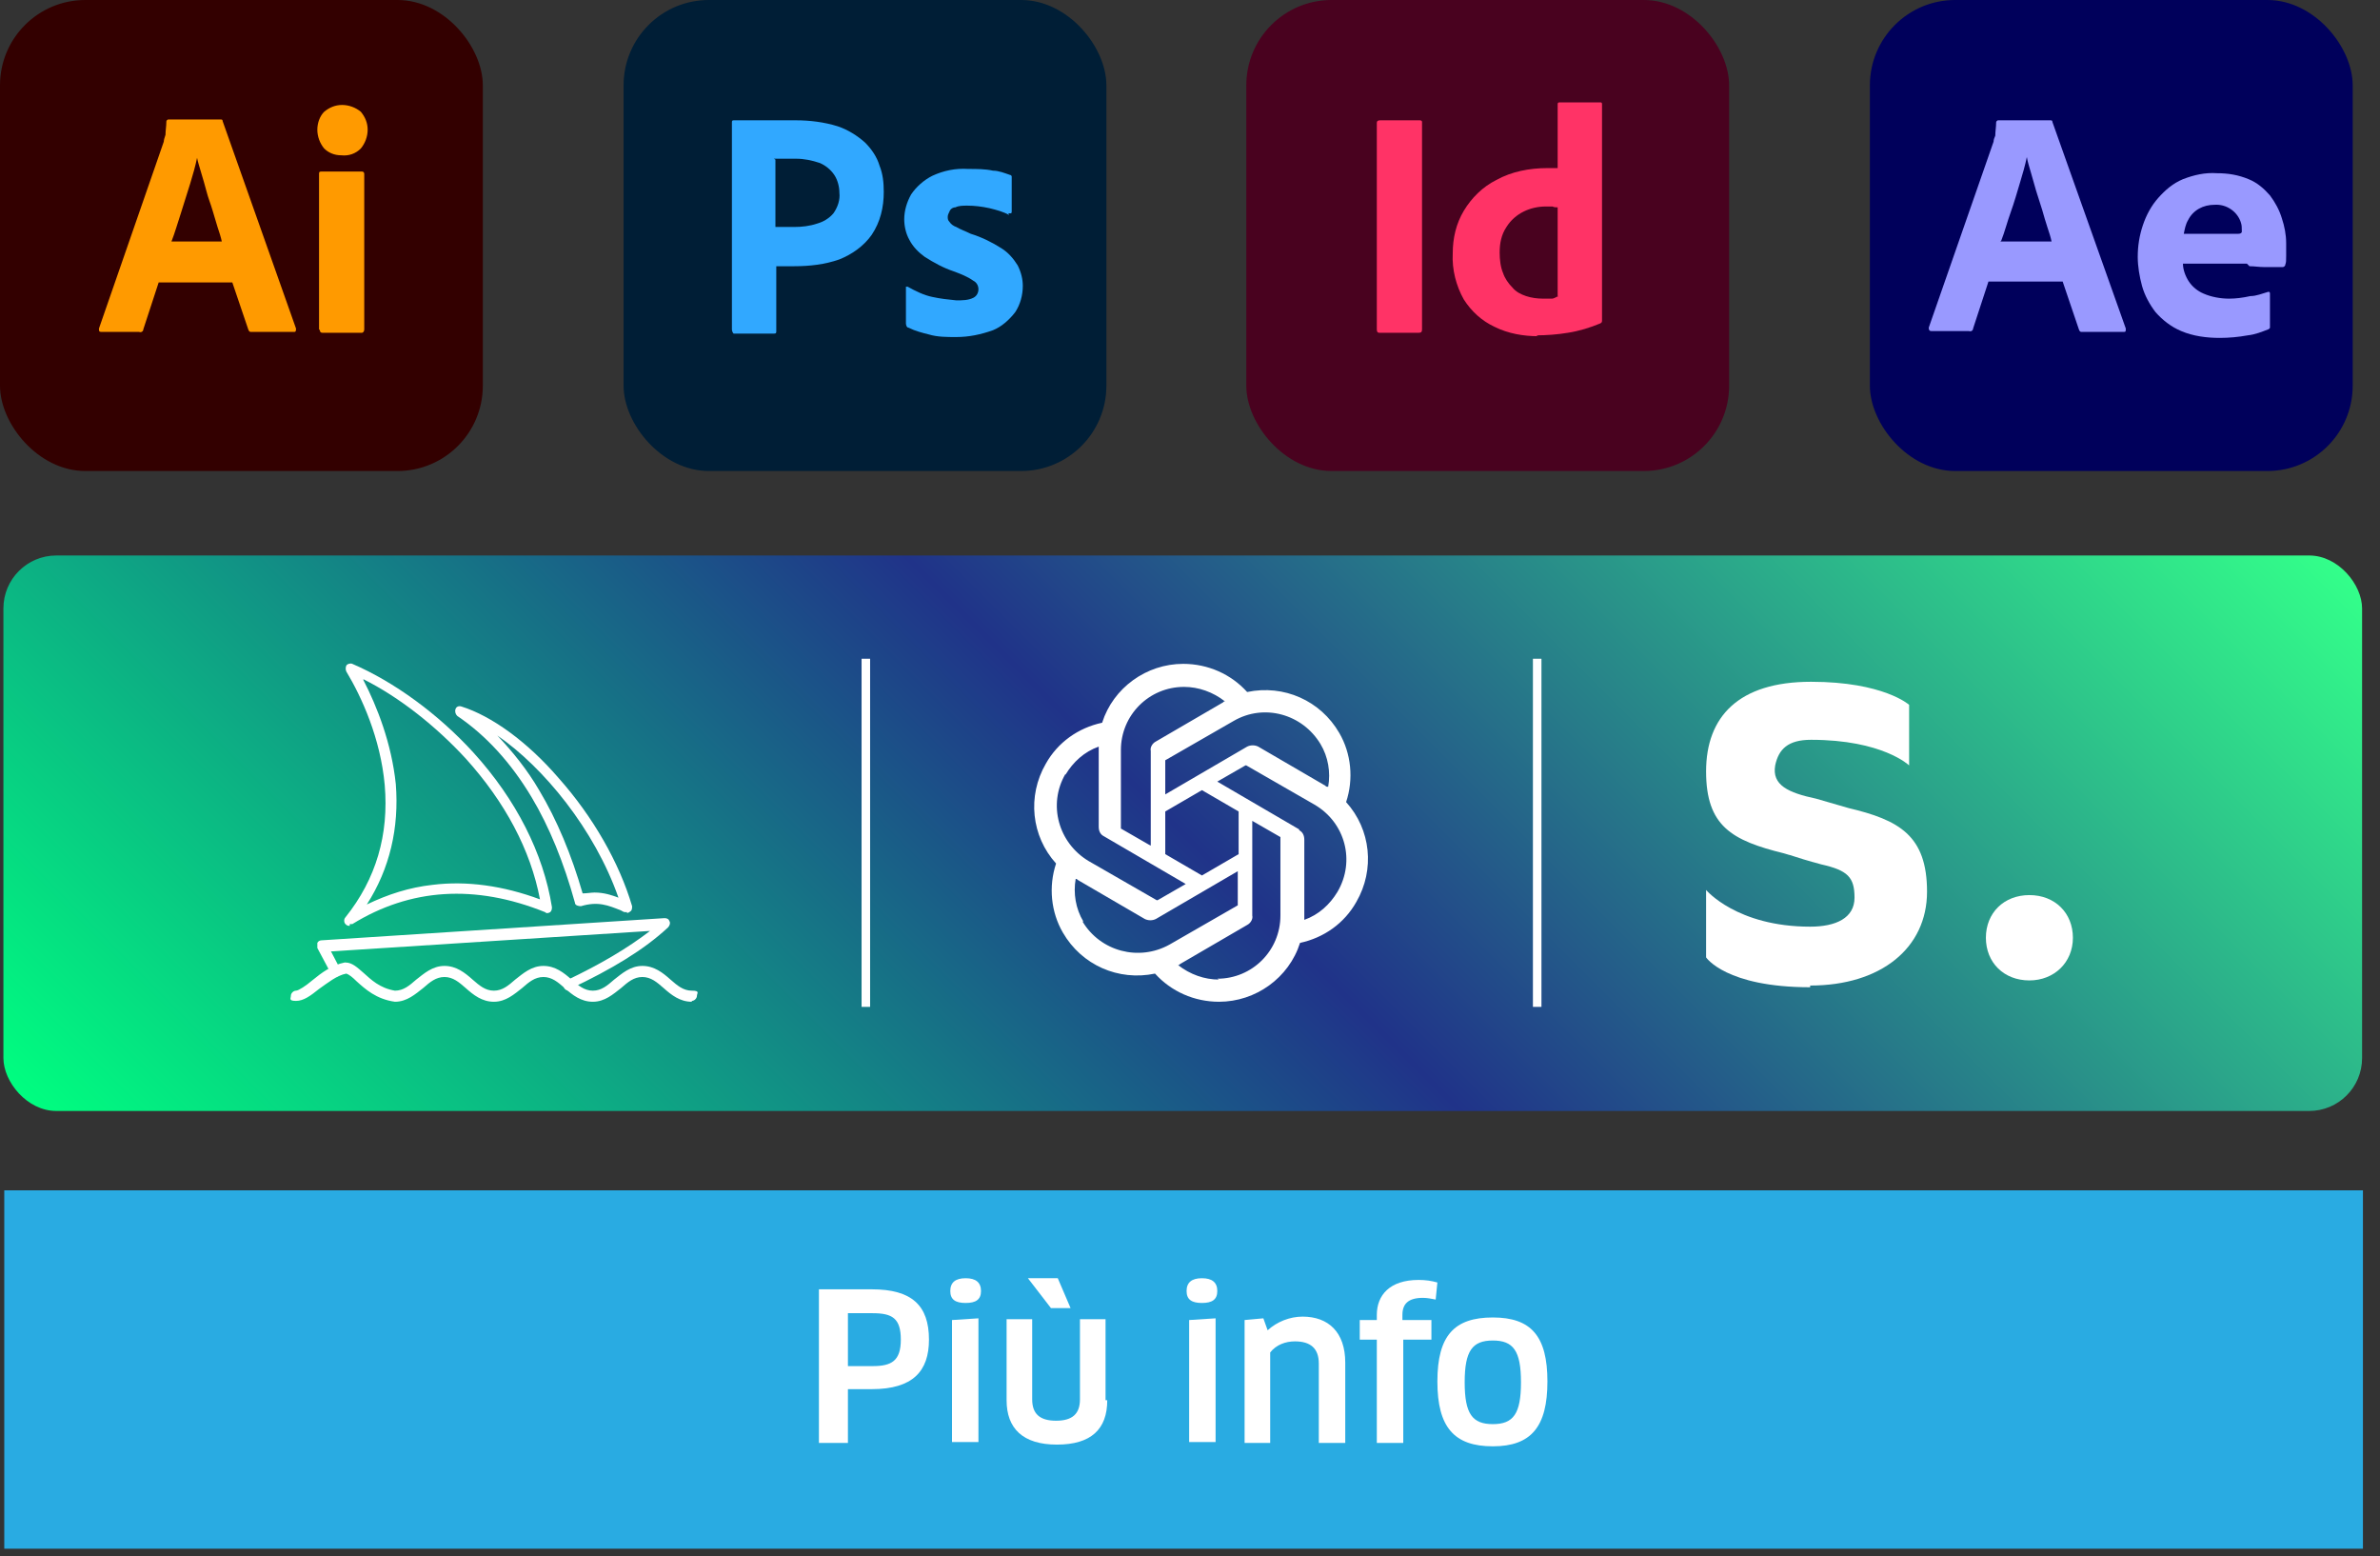 <?xml version="1.0" encoding="UTF-8"?>
<svg id="Livello_1" data-name="Livello 1" xmlns="http://www.w3.org/2000/svg" xmlns:xlink="http://www.w3.org/1999/xlink" version="1.1" viewBox="0 0 279 182.4">
  <rect x="0" y="0" width="279" height="182.4" fill="#333333" stroke="none"/>
  <defs>
    <style>
      .cls-1 {
        fill: #31a8ff;
      }

      .cls-1, .cls-2, .cls-3, .cls-4, .cls-5, .cls-6, .cls-7, .cls-8, .cls-9, .cls-10, .cls-11 {
        stroke-width: 0px;
      }

      .cls-2 {
        fill: #001e36;
      }

      .cls-3 {
        fill: #300;
      }

      .cls-4 {
        fill: #49021f;
      }

      .cls-5 {
        fill: #00005b;
      }

      .cls-6 {
        fill: #f36;
      }

      .cls-7 {
        fill: url(#Sfumatura_senza_nome_2);
      }

      .cls-8 {
        fill: #29abe2;
      }

      .cls-9 {
        fill: #ff9a00;
      }

      .cls-10 {
        fill: #fff;
      }

      .cls-11 {
        fill: #99f;
      }
    </style>
    <linearGradient id="Sfumatura_senza_nome_2" data-name="Sfumatura senza nome 2" x1="55" y1="-59.3" x2="222.2" y2="107.9" gradientTransform="translate(0 121.9) scale(1 -1)" gradientUnits="userSpaceOnUse">
      <stop offset="0" stop-color="#00fe80"/>
      <stop offset=".5" stop-color="#203389"/>
      <stop offset="1" stop-color="#33ff8a"/>
    </linearGradient>
  </defs>
  <g id="Livello_2-2-2" data-name="Livello 2-2-2">
    <g id="Livello_1-2-2-2" data-name="Livello 1-2-2-2">
      <rect class="cls-8" x=".5" y="139.5" width="276.5" height="42"/>
      <path class="cls-10" d="M102.3,162.8h-2.9v6.3h-3.4v-18h6.2c4.7,0,6.7,1.9,6.7,5.9,0,3.7-1.9,5.8-6.7,5.8ZM102.3,153.9h-2.9v6.2h2.9c2.2,0,3.3-.6,3.3-3.1s-1-3.1-3.3-3.1Z"/>
      <path class="cls-10" d="M113.2,152.7c-1.2,0-1.8-.4-1.8-1.4s.6-1.5,1.8-1.5,1.8.5,1.8,1.5-.6,1.4-1.8,1.4ZM111.6,169.1v-14.4l3.1-.2v14.5h-3.1Z"/>
      <path class="cls-10" d="M129.8,164.1c0,3.4-1.9,5.2-5.9,5.2s-5.9-1.9-5.9-5.2v-9.5h3v9.4c0,1.7.9,2.5,2.8,2.5s2.8-.8,2.8-2.5v-9.4h3v9.5ZM123.2,153.3l-2.7-3.5h3.5l1.5,3.5h-2.4Z"/>
      <path class="cls-10" d="M140.9,152.7c-1.2,0-1.8-.4-1.8-1.4s.6-1.5,1.8-1.5,1.8.5,1.8,1.5-.6,1.4-1.8,1.4ZM139.4,169.1v-14.4l3.1-.2v14.5h-3.1Z"/>
      <path class="cls-10" d="M154.6,169.1v-9.3c0-1.8-1-2.6-2.8-2.6-1.1,0-2.2.4-2.9,1.3v10.6h-3v-14.4l2.2-.2.5,1.4c1.1-1,2.6-1.6,4.1-1.6,3,0,5,1.8,5,5.4v9.4h-3.1Z"/>
      <path class="cls-10" d="M161.4,169.1v-12.1h-2v-2.3h2v-.6c0-2.3,1.5-4.1,4.9-4.1.8,0,1.5.1,2.2.3l-.2,2c-.5-.1-1-.2-1.5-.2-1.7,0-2.4.7-2.4,2v.6h3.4v2.3h-3.3v12.1h-3.1Z"/>
      <path class="cls-10" d="M175,169.5c-4.5,0-6.5-2.2-6.5-7.6s2-7.5,6.5-7.5,6.4,2.2,6.4,7.5-1.9,7.6-6.4,7.6ZM175,166.9c2.4,0,3.3-1.2,3.3-4.9s-.9-4.9-3.3-4.9-3.3,1.2-3.3,4.9.9,4.9,3.3,4.9h0Z"/>
    </g>
  </g>
  <g id="Layer_2" data-name="Layer 2">
    <g id="Surfaces">
      <g id="Drawing_Surface" data-name="Drawing Surface">
        <g id="Outline_no_shadow" data-name="Outline no shadow">
          <rect class="cls-3" y="0" width="56.6" height="55.2" rx="10" ry="10"/>
        </g>
      </g>
    </g>
    <g id="Outlined_Mnemonics_Logos" data-name="Outlined Mnemonics Logos">
      <g id="Ai">
        <path class="cls-9" d="M27.4,33.1h-8.8l-1.8,5.5c0,.2-.2.4-.5.3h-4.4c-.3,0-.3-.1-.3-.4l7.6-21.9c0-.2.1-.5.2-.8,0-.5.1-1,.1-1.5,0-.1,0-.2.2-.3,0,0,0,0,0,0h6.1c.2,0,.3,0,.3.2l8.6,24.3c0,.2,0,.4-.2.4h-5c-.2,0-.3,0-.4-.3l-1.9-5.6ZM20,28.3h6c-.1-.5-.3-1.1-.5-1.7l-.6-2c-.2-.7-.5-1.4-.7-2.2s-.4-1.4-.6-2.1-.4-1.3-.5-1.8h0c-.2,1-.5,2-.8,3l-1.1,3.5c-.4,1.2-.7,2.3-1.1,3.3h0Z"/>
        <path class="cls-9" d="M40,18.2c-.8,0-1.5-.3-2-.8-.5-.6-.8-1.4-.8-2.2,0-.8.3-1.6.8-2.1.6-.5,1.3-.8,2.1-.8.8,0,1.6.3,2.2.8.5.6.8,1.3.8,2.1,0,.8-.3,1.6-.8,2.2-.6.6-1.4.9-2.3.8ZM37.4,38.6v-18.2c0-.2,0-.3.3-.3h4.7c.2,0,.3.1.3.3v18.2c0,.2-.1.4-.3.4h-4.6c-.2,0-.3-.1-.3-.3,0,0,0,0,0,0h0Z"/>
      </g>
    </g>
  </g>
  <g id="Layer_2-2" data-name="Layer 2-2">
    <g id="Surfaces-2">
      <g id="Photo_Surface" data-name="Photo Surface">
        <g id="Outline_no_shadow-2" data-name="Outline no shadow-2">
          <rect class="cls-2" x="73.1" y="0" width="56.6" height="55.2" rx="10" ry="10"/>
        </g>
      </g>
    </g>
    <g id="Outlined_Mnemonics_Logos-2" data-name="Outlined Mnemonics Logos-2">
      <g id="Ps">
        <path class="cls-1" d="M85.8,38.7V14.4c0-.2,0-.3.2-.3h7.3c1.6,0,3.3.2,4.9.7,1.2.4,2.3,1.1,3.2,1.9.8.8,1.4,1.7,1.7,2.7.4,1,.5,2,.5,3.1,0,1.8-.4,3.5-1.4,5-.9,1.3-2.3,2.3-3.8,2.9-1.7.6-3.5.8-5.3.8h-2.1v7.6c0,.2,0,.3-.3.3h-4.7c-.1-.1-.2-.3-.2-.5ZM90.9,18.7v7.9h2.2c.9,0,1.8-.1,2.7-.4.7-.2,1.4-.6,1.9-1.2.5-.7.8-1.6.7-2.4,0-.7-.2-1.5-.6-2.1-.4-.6-1-1.1-1.7-1.4-.9-.3-1.8-.5-2.8-.5h-1.6c-.3,0-.7,0-1,0h0Z"/>
        <path class="cls-1" d="M118.3,25.2c-.7-.4-1.5-.6-2.3-.8-.9-.2-1.8-.3-2.6-.3-.5,0-1,0-1.4.2-.3,0-.6.2-.7.5-.1.2-.2.4-.2.6,0,.2,0,.4.2.6.2.3.5.5.8.6.5.3,1.1.5,1.7.8,1.3.4,2.5,1,3.6,1.7.8.5,1.4,1.2,1.9,2,.4.8.6,1.6.6,2.4,0,1.1-.3,2.2-.9,3.1-.7.9-1.6,1.7-2.6,2.1-1.4.5-2.8.8-4.3.8-1.1,0-2.2,0-3.2-.3-.8-.2-1.6-.4-2.4-.8-.2,0-.3-.3-.3-.5v-4.1c0,0,0-.2,0-.2,0,0,.1,0,.2,0,.9.5,1.9,1,2.9,1.2.9.2,1.8.3,2.8.4.7,0,1.4,0,2-.3.4-.2.6-.6.6-1,0-.4-.2-.8-.6-1-.7-.5-1.5-.8-2.3-1.1-1.2-.4-2.3-1-3.4-1.7-.7-.5-1.4-1.2-1.8-2-.4-.7-.6-1.6-.6-2.4,0-1,.3-2,.8-2.9.6-.9,1.5-1.7,2.5-2.2,1.3-.6,2.7-.9,4.2-.8,1,0,2,0,2.9.2.7,0,1.4.3,2,.5.1,0,.2.1.2.2,0,0,0,.2,0,.3v3.8c0,0,0,.2-.1.2-.1,0-.2,0-.3,0Z"/>
      </g>
    </g>
  </g>
  <g id="Surfaces-2-2">
    <g id="Publishing_Surface" data-name="Publishing Surface">
      <g id="Outline_no_shadow-2-2" data-name="Outline no shadow-2-2">
        <rect class="cls-4" x="146.1" y="0" width="56.6" height="55.2" rx="10" ry="10"/>
      </g>
    </g>
  </g>
  <g id="Outlined_Mnemonics_Logos-2-2" data-name="Outlined Mnemonics Logos-2-2">
    <g id="Id">
      <path class="cls-6" d="M166.7,14.4v24.2c0,.3-.1.4-.4.4h-4.6c-.2,0-.3-.1-.3-.4V14.4c0-.2.1-.3.4-.3h4.6c.1,0,.3,0,.3.2h0Z"/>
      <path class="cls-6" d="M180.3,39.4c-1.7,0-3.5-.3-5.1-1.1-1.5-.7-2.7-1.8-3.6-3.2-.9-1.6-1.4-3.5-1.3-5.4,0-1.8.4-3.5,1.3-5,.9-1.5,2.2-2.8,3.8-3.6,1.8-1,3.9-1.4,6-1.4h1.2v-7.4c0-.2,0-.3.2-.3h4.8c.1,0,.2,0,.2.2,0,0,0,0,0,0h0v22.5c0,.4,0,.9,0,1.4,0,.5,0,1,0,1.4,0,.2,0,.3-.2.4-1.2.5-2.5.9-3.8,1.1-1.2.2-2.5.3-3.7.3ZM182.6,34.7v-10.4c-.2,0-.4,0-.6-.1h-.8c-.9,0-1.8.2-2.6.6-.8.4-1.5,1-2,1.8-.6.9-.8,1.9-.8,3,0,.8.1,1.7.4,2.4.2.6.6,1.2,1.1,1.7.4.5,1,.8,1.6,1,.6.2,1.3.3,2,.3h1c.3,0,.5-.2.8-.3Z"/>
    </g>
  </g>
  <g id="Layer_2-2-2" data-name="Layer 2-2-2">
    <g id="Surfaces-3">
      <g id="Video_Audio_Surface" data-name="Video Audio Surface">
        <g id="Outline_no_shadow-3" data-name="Outline no shadow-3">
          <rect class="cls-5" x="219.2" y="0" width="56.6" height="55.2" rx="10" ry="10"/>
        </g>
      </g>
    </g>
    <g id="Outlined_Mnemonics_Logos-3" data-name="Outlined Mnemonics Logos-3">
      <g id="Ae">
        <path class="cls-11" d="M241.9,33h-8.8l-1.8,5.5c0,.2-.2.4-.5.3h-4.4c-.2,0-.3-.1-.3-.4l7.6-21.8c0-.2.1-.5.2-.7,0-.5.1-1,.1-1.5,0-.1,0-.2.2-.3h6.1c.2,0,.3,0,.3.2l8.6,24.2c0,.3,0,.4-.2.4h-4.9c-.2,0-.3,0-.4-.3l-1.9-5.6ZM234.5,28.3h6c-.1-.5-.3-1.1-.5-1.7s-.4-1.3-.6-2l-.7-2.2c-.2-.7-.4-1.4-.6-2.1s-.4-1.3-.5-1.9h0c-.2,1-.5,2-.8,3s-.7,2.4-1.1,3.5-.7,2.3-1.1,3.3h0Z"/>
        <path class="cls-11" d="M263.4,30.9h-7.5c0,.7.3,1.5.7,2.1.4.6,1,1.1,1.7,1.4.9.4,2,.6,3,.6.8,0,1.6-.1,2.5-.3.7,0,1.4-.3,2.1-.5.1,0,.2,0,.2.2v3.7c0,.1,0,.2,0,.3,0,0,0,.1-.2.2-.8.3-1.5.6-2.4.7-1.1.2-2.2.3-3.3.3-1.5,0-3.1-.2-4.5-.8-1.2-.5-2.2-1.3-3-2.2-.7-.9-1.3-2-1.6-3.1-.3-1.1-.5-2.3-.5-3.4,0-1.3.2-2.5.6-3.7.4-1.2,1-2.3,1.8-3.2.8-.9,1.7-1.7,2.9-2.2,1.3-.5,2.6-.8,4-.7,1.3,0,2.5.2,3.7.7,1,.4,1.8,1.1,2.5,1.9.6.8,1.1,1.7,1.4,2.7.3.9.5,1.9.5,2.9,0,.5,0,1,0,1.5,0,.5,0,.8-.1,1,0,.2-.2.3-.3.3-.1,0-.4,0-.8,0-.4,0-.8,0-1.4,0s-1.1-.1-1.7-.1ZM255.9,27.4h6.4c.2,0,.4,0,.5-.2v-.2c0-.3,0-.6-.1-.9-.4-1.3-1.7-2.2-3.1-2.1-1.3,0-2.5.6-3.1,1.8-.3.5-.4,1.1-.5,1.6Z"/>
      </g>
    </g>
  </g>
  <g id="Livello_1-2" data-name="Livello 1-2">
    <g>
      <rect class="cls-7" x=".4" y="65.1" width="276.5" height="65.1" rx="6.2" ry="6.2"/>
      <g>
        <g id="waves">
          <path class="cls-10" d="M81.1,117.4c-1.4,0-2.4-.8-3.3-1.6-.8-.7-1.5-1.3-2.5-1.3s-1.7.6-2.5,1.3c-.9.7-1.9,1.6-3.3,1.6s-2.4-.8-3.3-1.6c-.8-.7-1.5-1.3-2.5-1.3s-1.7.6-2.5,1.3c-.9.7-1.9,1.6-3.3,1.6s-2.4-.8-3.3-1.6c-.8-.7-1.5-1.3-2.5-1.3s-1.7.6-2.5,1.3c-.9.7-1.9,1.6-3.3,1.6s0,0,0,0c-2.2-.3-3.5-1.5-4.5-2.4-.5-.5-.9-.8-1.2-.9-1.1.2-2.2,1.1-3.2,1.8-1,.8-1.8,1.4-2.7,1.4s-.6-.3-.6-.6.3-.6.6-.6,1.2-.6,1.9-1.2c1.1-.9,2.3-1.8,3.8-2.1,0,0,0,0,.1,0,.8,0,1.4.6,2.1,1.2.9.8,1.9,1.8,3.7,2.1,1,0,1.7-.6,2.5-1.3.9-.7,1.9-1.6,3.3-1.6s2.4.8,3.3,1.6c.8.7,1.5,1.3,2.5,1.3s1.7-.6,2.5-1.3c.9-.7,1.9-1.6,3.3-1.6s2.4.8,3.3,1.6c.8.7,1.5,1.3,2.5,1.3s1.7-.6,2.5-1.3c.9-.7,1.9-1.6,3.3-1.6s2.4.8,3.3,1.6c.8.7,1.5,1.3,2.5,1.3s.6.3.6.6-.3.6-.6.6h0Z"/>
        </g>
        <g id="hull">
          <path class="cls-10" d="M66.7,116.1c-.2,0-.5-.1-.6-.4-.1-.3,0-.7.3-.8,4-1.9,7.2-3.8,9.8-5.8l-37.4,2.4,1.1,2.1c.2.3,0,.7-.3.8-.3.2-.7,0-.8-.3l-1.6-3c0-.2,0-.4,0-.6.1-.2.3-.3.5-.3l40.2-2.6c.3,0,.5.1.6.4.1.2,0,.5-.2.7-2.8,2.6-6.6,4.9-11.5,7.2,0,0-.2,0-.3,0h0Z"/>
        </g>
        <g id="front_sail" data-name="front sail">
          <path class="cls-10" d="M73.5,106.9c0,0-.2,0-.2,0-.2,0-.3-.1-.5-.2-1.5-.6-2.7-1.1-4.7-.5-.3,0-.7-.1-.7-.4-1.3-4.7-3-8.9-5.1-12.4-2.4-4-5.3-7.2-8.7-9.5-.2-.2-.3-.5-.2-.8.1-.3.4-.4.7-.3,3.5,1.1,7.7,4.1,11.4,8.4,4,4.5,7.1,9.9,8.6,15,0,.2,0,.5-.2.6-.1.1-.3.2-.4.2h0ZM69.7,104.6c1.1,0,2,.3,2.8.6-2.8-8-8.8-15.3-14.2-19,1.8,1.9,3.5,4,4.9,6.4,2.1,3.5,3.8,7.6,5.1,12.1.5,0,1-.1,1.4-.1h0Z"/>
        </g>
        <g id="rear_sail" data-name="rear sail">
          <path class="cls-10" d="M41,108.5c-.2,0-.3,0-.5-.2-.2-.2-.2-.6,0-.8,3.6-4.5,5.1-9.7,4.6-15.5-.5-5.5-2.7-10.3-4.5-13.3-.1-.2-.1-.5,0-.7s.5-.3.7-.2c4.9,2.1,10.1,5.9,14.2,10.4,5,5.5,8.2,11.8,9.2,18.1,0,.2,0,.4-.2.6-.2.1-.4.2-.6,0-8.2-3.3-15.8-2.8-22.6,1.4-.1,0-.2,0-.3,0h0ZM42.6,79.7c1.6,3.1,3.3,7.4,3.8,12.2.4,5.1-.7,9.9-3.4,14.1,2.5-1.2,5-2,7.7-2.3,4-.5,8.3.1,12.6,1.7-1.1-5.8-4.1-11.4-8.7-16.5-3.5-3.8-7.8-7.2-12-9.3h0Z"/>
        </g>
      </g>
      <path class="cls-10" d="M157.8,94c.9-2.7.6-5.7-.8-8.1-2.2-3.8-6.5-5.7-10.8-4.8-1.9-2.1-4.6-3.3-7.5-3.3-4.3,0-8.2,2.8-9.5,6.9-2.8.6-5.2,2.3-6.6,4.8-2.2,3.8-1.7,8.5,1.2,11.7-.9,2.7-.6,5.7.8,8.1,2.2,3.8,6.5,5.7,10.8,4.8,1.9,2.1,4.6,3.3,7.5,3.3,4.3,0,8.2-2.8,9.5-6.9,2.8-.6,5.2-2.3,6.6-4.8,2.2-3.8,1.7-8.5-1.2-11.7h0s0,0,0,0ZM142.9,114.8c-1.7,0-3.4-.6-4.8-1.7,0,0,.2,0,.2-.1l7.9-4.6c.4-.2.7-.7.6-1.1v-11.1l3.3,1.9s0,0,0,0v9.2c0,4.1-3.3,7.4-7.4,7.4h0ZM127,108c-.9-1.5-1.2-3.3-.9-5,0,0,.2,0,.2.1l7.9,4.6c.4.2.9.2,1.3,0l9.6-5.6v3.9s0,0,0,.1l-8,4.6c-3.6,2-8.1.8-10.2-2.7h0ZM124.9,90.8c.9-1.5,2.2-2.7,3.9-3.3,0,0,0,.2,0,.3v9.1c0,.5.2.9.6,1.1l9.6,5.6-3.3,1.9s0,0-.1,0l-8-4.6c-3.5-2.1-4.8-6.6-2.7-10.2h0ZM152.3,97.2l-9.6-5.6,3.3-1.9s0,0,.1,0l8,4.6c3.6,2.1,4.8,6.6,2.7,10.2-.9,1.5-2.2,2.7-3.9,3.3v-9.4c0-.5-.2-.9-.6-1.1h0ZM155.6,92.2c0,0-.2,0-.2-.1l-7.9-4.6c-.4-.2-.9-.2-1.3,0l-9.6,5.6v-3.9s0,0,0-.1l8-4.6c3.6-2.1,8.1-.8,10.2,2.7.9,1.5,1.2,3.3.9,5h0,0ZM134.7,99l-3.3-1.9s0,0,0,0v-9.2c0-4.1,3.3-7.4,7.4-7.4,1.7,0,3.4.6,4.8,1.7,0,0-.2,0-.2.1l-7.9,4.6c-.4.2-.7.7-.6,1.1v11.1s0,0,0,0h0ZM136.6,95.1l4.3-2.5,4.3,2.5v5l-4.3,2.5-4.3-2.5v-5Z"/>
      <rect class="cls-10" x="101" y="77.2" width="1" height="40.8"/>
      <rect class="cls-10" x="179.7" y="77.2" width="1" height="40.8"/>
      <g>
        <path class="cls-10" d="M212.2,115.5c8.3,0,13.7-4.4,13.7-11s-3.3-8.4-9.2-9.8l-3.8-1.1c-3.3-.7-5.2-1.6-4.8-3.9.4-1.9,1.5-3,4.2-3,8.4,0,11.5,3,11.5,3v-7.1s-3-2.7-11.5-2.7-12.3,4.1-12.3,10.5,3,8.1,9.1,9.6c.4.1.6.2.7.2.9.3,2.2.7,3.7,1.1,3.1.7,3.9,1.5,3.9,3.9s-2.2,3.4-5.2,3.4c-8.6,0-12.2-4.3-12.2-4.3v7.9s2.3,3.5,12.2,3.5h0Z"/>
        <path class="cls-10" d="M237.9,114.9c2.9,0,5.1-2.1,5.1-5s-2.1-5-5.1-5-5.1,2.1-5.1,5,2.1,5,5.1,5Z"/>
      </g>
    </g>
  </g>
</svg>
